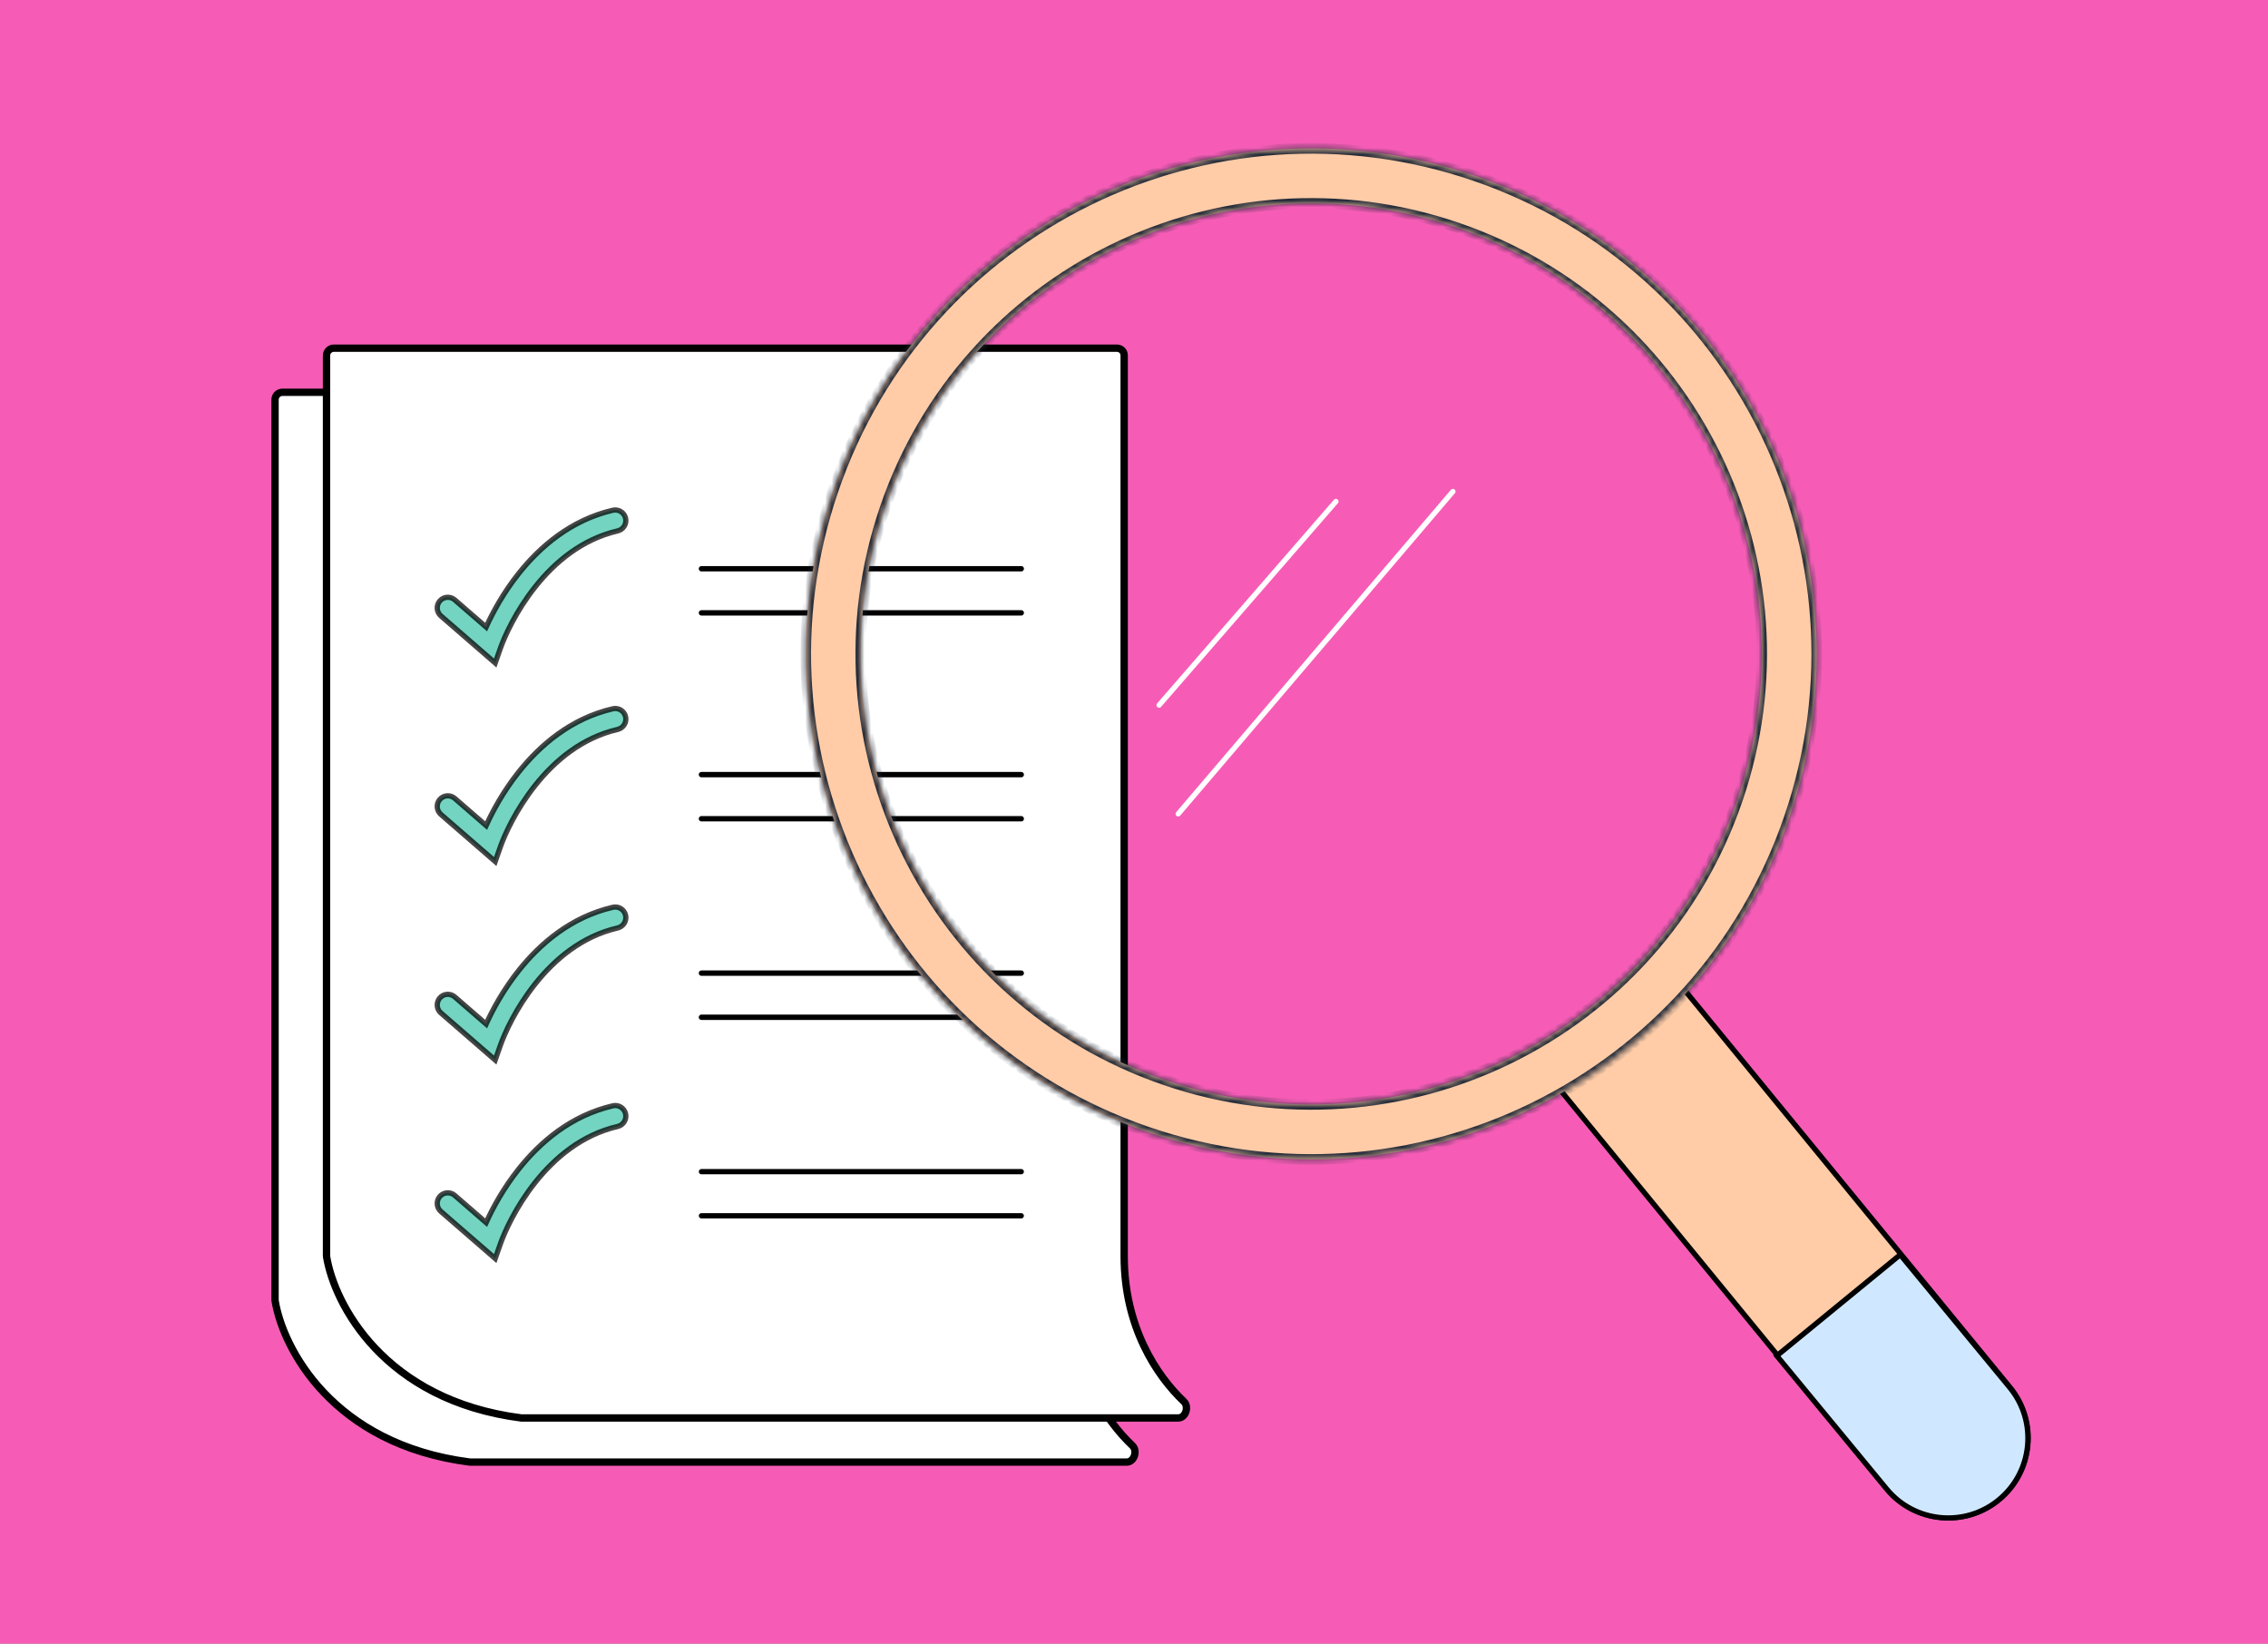 <svg width="345" height="250" viewBox="0 0 345 250" fill="none" xmlns="http://www.w3.org/2000/svg">
<rect x="0" y="0" width="345" height="250" fill="#808080" stroke="none"/>
<g clip-path="url(#clip0_3916_502)">
<rect width="345" height="250" fill="#F65CB6"/>
<path d="M41.84 197.694V60.787C41.84 60.169 42.341 59.668 42.958 59.668H162.061C162.678 59.668 163.179 60.144 163.179 60.761V197.782C163.179 208.552 168.126 215.972 172.256 219.884C173.083 220.667 172.528 222.386 171.39 222.386H71.476C50.534 219.712 43.017 204.982 41.853 197.866C41.844 197.809 41.84 197.753 41.84 197.694Z" fill="white" stroke="black" stroke-width="1.118"/>
<path d="M49.668 190.985V54.077C49.668 53.459 50.169 52.958 50.787 52.958H169.889C170.507 52.958 171.007 53.434 171.007 54.051V191.072C171.007 201.842 175.954 209.262 180.085 213.174C180.911 213.957 180.356 215.676 179.218 215.676H79.304C58.362 213.002 50.846 198.272 49.682 191.156C49.672 191.099 49.668 191.043 49.668 190.985Z" fill="white" stroke="black" stroke-width="1.118"/>
<path d="M106.703 86.508H155.351" stroke="black" stroke-width="0.816" stroke-linecap="round"/>
<path d="M106.703 93.218H155.351" stroke="black" stroke-width="0.816" stroke-linecap="round"/>
<path d="M106.703 117.822H155.351" stroke="black" stroke-width="0.816" stroke-linecap="round"/>
<path d="M106.703 124.532H155.351" stroke="black" stroke-width="0.816" stroke-linecap="round"/>
<path d="M106.703 148.017H155.351" stroke="black" stroke-width="0.816" stroke-linecap="round"/>
<path d="M106.703 154.727H155.351" stroke="black" stroke-width="0.816" stroke-linecap="round"/>
<path opacity="0.73" fill-rule="evenodd" clip-rule="evenodd" d="M95.16 78.817C95.361 79.684 94.821 80.551 93.954 80.752C88.525 82.011 84.395 85.504 81.423 89.245C78.45 92.987 76.732 96.859 76.115 98.61L75.328 100.845L67.064 93.678C66.392 93.095 66.319 92.077 66.903 91.404C67.486 90.731 68.504 90.659 69.177 91.242L73.949 95.381C74.941 93.177 76.566 90.175 78.898 87.239C82.139 83.16 86.843 79.091 93.225 77.611C94.093 77.409 94.959 77.95 95.16 78.817Z" fill="#40C4AA" stroke="black" stroke-width="0.8" stroke-linecap="round"/>
<path opacity="0.73" fill-rule="evenodd" clip-rule="evenodd" d="M95.16 109.012C95.361 109.879 94.821 110.746 93.954 110.947C88.525 112.206 84.395 115.699 81.423 119.44C78.45 123.182 76.732 127.053 76.115 128.805L75.328 131.04L67.064 123.873C66.392 123.29 66.319 122.272 66.903 121.599C67.486 120.926 68.504 120.854 69.177 121.437L73.949 125.576C74.941 123.372 76.566 120.37 78.898 117.434C82.139 113.355 86.843 109.286 93.225 107.806C94.093 107.604 94.959 108.145 95.16 109.012Z" fill="#40C4AA" stroke="black" stroke-width="0.8" stroke-linecap="round"/>
<path opacity="0.73" fill-rule="evenodd" clip-rule="evenodd" d="M95.16 139.207C95.361 140.074 94.821 140.94 93.954 141.142C88.525 142.401 84.395 145.894 81.423 149.635C78.45 153.377 76.732 157.248 76.115 159L75.328 161.235L67.064 154.068C66.392 153.485 66.319 152.467 66.903 151.794C67.486 151.121 68.504 151.049 69.177 151.632L73.949 155.77C74.941 153.567 76.566 150.565 78.898 147.629C82.139 143.55 86.843 139.481 93.225 138.001C94.093 137.799 94.959 138.339 95.16 139.207Z" fill="#40C4AA" stroke="black" stroke-width="0.8" stroke-linecap="round"/>
<path d="M106.703 178.212H155.351" stroke="black" stroke-width="0.8" stroke-linecap="round"/>
<path d="M106.703 184.922H155.351" stroke="black" stroke-width="0.8" stroke-linecap="round"/>
<path opacity="0.73" fill-rule="evenodd" clip-rule="evenodd" d="M95.16 169.402C95.361 170.269 94.821 171.135 93.954 171.337C88.525 172.596 84.395 176.089 81.423 179.83C78.45 183.572 76.732 187.443 76.115 189.195L75.328 191.43L67.064 184.263C66.392 183.68 66.319 182.662 66.903 181.989C67.486 181.316 68.504 181.244 69.177 181.827L73.949 185.966C74.941 183.762 76.566 180.76 78.898 177.824C82.139 173.745 86.843 169.676 93.225 168.196C94.093 167.994 94.959 168.534 95.16 169.402Z" fill="#40C4AA" stroke="black" stroke-width="0.8" stroke-linecap="round"/>
<path d="M234.83 162.732L253.602 147.356L305.765 211.037C310.011 216.221 309.251 223.865 304.067 228.111C298.883 232.358 291.239 231.597 286.993 226.414L234.83 162.732Z" fill="#FFCCA7" stroke="black" stroke-width="0.8"/>
<path d="M286.987 226.473L270.283 206.219L289.055 190.843L305.707 211.033C309.981 216.214 309.232 223.882 304.036 228.139C298.864 232.375 291.241 231.63 286.987 226.473Z" fill="#D0E8FF" stroke="black" stroke-width="0.8"/>
<mask id="path-17-inside-1_3916_502" fill="white">
<path fill-rule="evenodd" clip-rule="evenodd" d="M272.186 124.362C258.434 164.526 214.726 185.938 174.561 172.186C134.397 158.434 112.985 114.726 126.737 74.561C140.489 34.397 184.197 12.985 224.362 26.737C264.526 40.489 285.938 84.197 272.186 124.362ZM177.267 164.281C213.066 176.538 252.023 157.454 264.28 121.655C276.537 85.856 257.453 46.899 221.654 34.641C185.855 22.384 146.898 41.469 134.641 77.267C122.383 113.066 141.468 152.024 177.267 164.281Z"/>
</mask>
<path fill-rule="evenodd" clip-rule="evenodd" d="M272.186 124.362C258.434 164.526 214.726 185.938 174.561 172.186C134.397 158.434 112.985 114.726 126.737 74.561C140.489 34.397 184.197 12.985 224.362 26.737C264.526 40.489 285.938 84.197 272.186 124.362ZM177.267 164.281C213.066 176.538 252.023 157.454 264.28 121.655C276.537 85.856 257.453 46.899 221.654 34.641C185.855 22.384 146.898 41.469 134.641 77.267C122.383 113.066 141.468 152.024 177.267 164.281Z" fill="#FFCCA7"/>
<path d="M174.302 172.943C214.885 186.838 259.048 165.203 272.943 124.621L271.429 124.102C257.82 163.849 214.567 185.038 174.82 171.429L174.302 172.943ZM125.98 74.302C112.085 114.885 133.719 159.048 174.302 172.943L174.82 171.429C135.074 157.82 113.885 114.567 127.494 74.82L125.98 74.302ZM224.621 25.98C184.038 12.085 139.875 33.719 125.98 74.302L127.494 74.82C141.103 35.074 184.356 13.885 224.102 27.494L224.621 25.98ZM272.943 124.621C286.838 84.038 265.203 39.875 224.621 25.98L224.102 27.494C263.849 41.103 285.038 84.356 271.429 124.102L272.943 124.621ZM263.523 121.396C251.409 156.776 212.907 175.638 177.526 163.524L177.008 165.038C213.224 177.438 252.637 158.131 265.037 121.914L263.523 121.396ZM221.395 35.398C256.776 47.512 275.637 86.015 263.523 121.396L265.037 121.914C277.437 85.697 258.13 46.285 221.913 33.885L221.395 35.398ZM135.398 77.527C147.512 42.146 186.014 23.284 221.395 35.398L221.913 33.885C185.696 21.484 146.284 40.791 133.884 77.008L135.398 77.527ZM177.526 163.524C142.145 151.41 123.283 112.908 135.398 77.527L133.884 77.008C121.483 113.225 140.791 152.637 177.008 165.038L177.526 163.524Z" fill="#242C39" mask="url(#path-17-inside-1_3916_502)"/>
<path d="M176.322 107.248L203.214 76.276" stroke="white" stroke-width="0.8" stroke-linecap="round"/>
<path d="M179.226 123.791L221.012 74.758" stroke="white" stroke-width="0.8" stroke-linecap="round"/>
</g>
<defs>
<clipPath id="clip0_3916_502">
<rect width="345" height="250" fill="white"/>
</clipPath>
</defs>
</svg>

